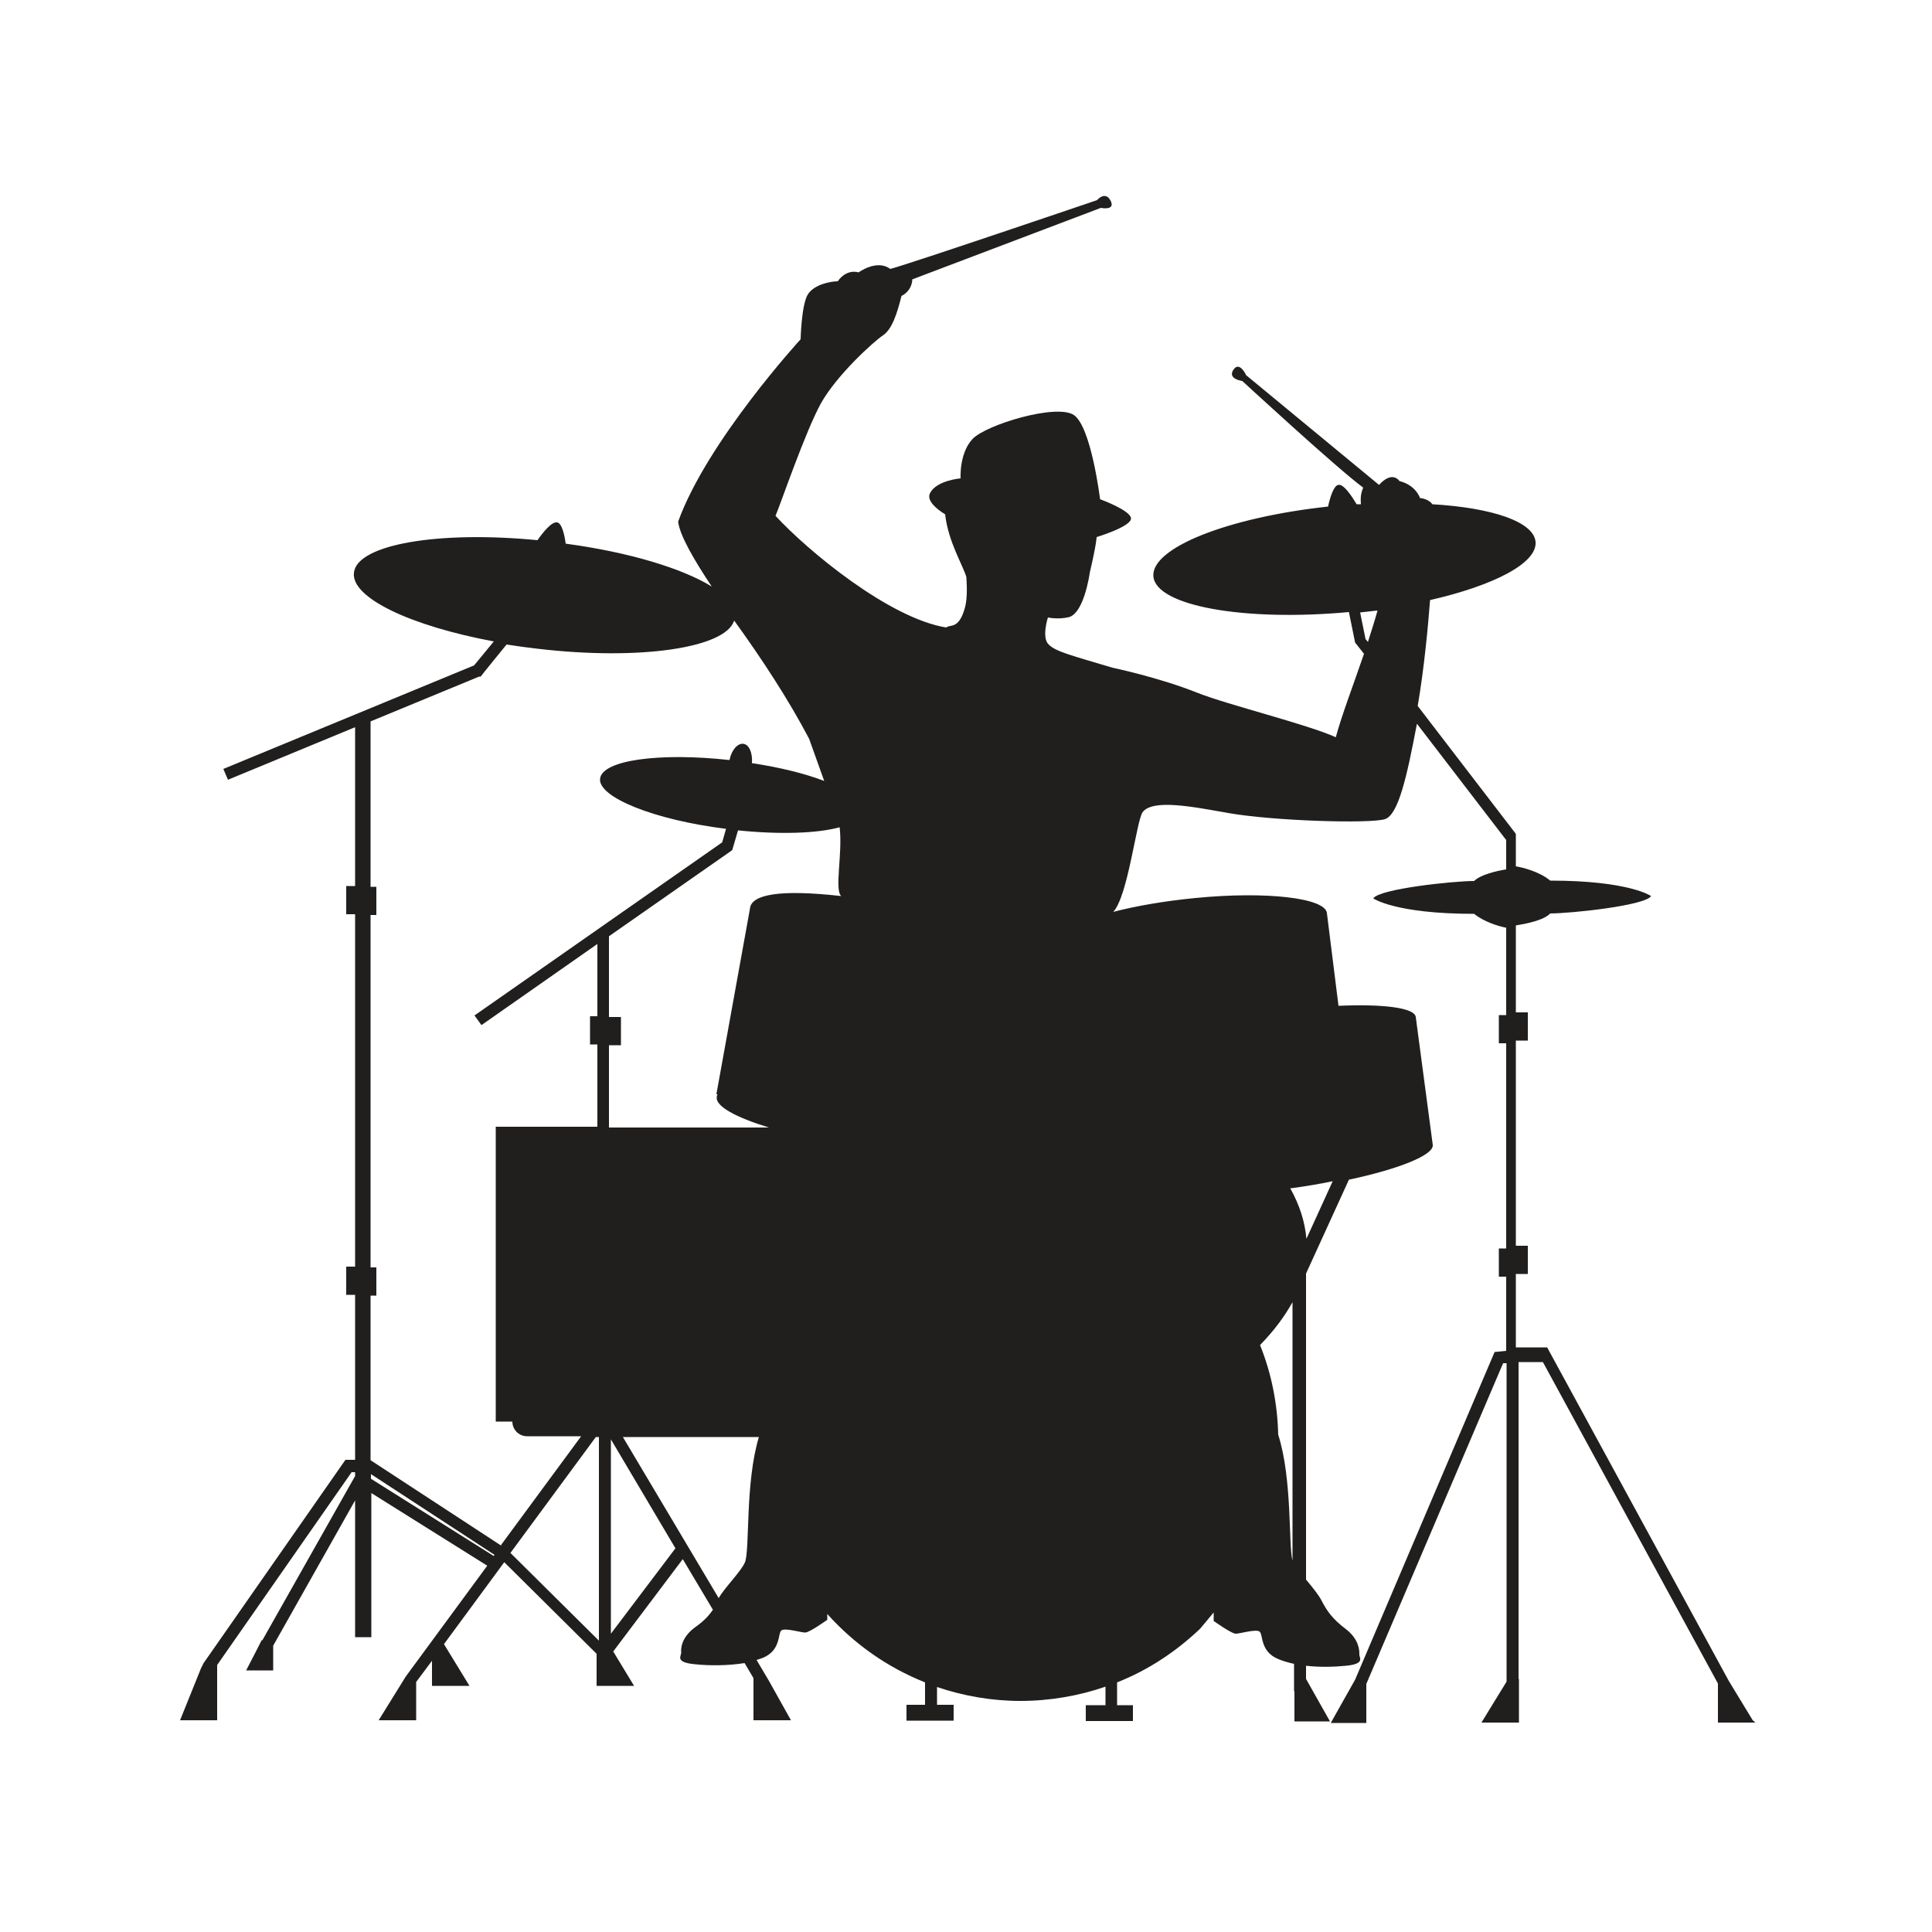 <svg xmlns="http://www.w3.org/2000/svg" viewBox="0 0 500 500"><defs><style> .cls-1 { fill: #211e1e; } </style></defs><g><g id="OBJECTS"><path class="cls-1" d="M453.6,445.2l-6.2-10.2-47-86.3h-8.1v-19h3.1v-7.3h-3.1v-53.1h3.1v-7.3h-3.1v-22.5c2.5-.4,7.2-1.3,8.9-3.1,5.2,0,24.5-2,26.1-4.5h-35.1s35.1,0,35.1,0c0,0-5.6-4-26.1-4-2.9-2.4-7.2-3.4-8.9-3.7v-8.4l-25.4-33.1c1.7-9.9,2.7-20.9,3.2-27.4,16.6-3.8,27.8-9.6,27.3-15.1-.5-5.2-11.3-8.8-26.7-9.7-1.1-1.5-3.2-1.6-3.2-1.6,0,0-1-3.3-5.3-4.4-2.2-2.8-5.3,1-5.3,1l-34.4-28.4s-1.7-3.8-3.3-1.4c-1.6,2.4,2.3,2.9,2.3,2.9,0,0,24.5,22.6,31.3,27.6-.7,1.6-.7,2.9-.6,4.3-.4,0-.7,0-1.1,0-1.2-2-3.4-5.4-4.8-5-1.2.3-2.1,3.3-2.6,5.6-25.9,2.8-45.9,10.7-45.2,18.1.7,7.6,23.4,11.7,50.6,9.2l1.6,7.9,2.3,2.9c-2.7,7.9-5.8,16-7.3,21.6-7.2-3.3-28-8.4-35.8-11.5-10-4-22-6.5-22-6.5-10.3-3.1-14.6-4.1-16.5-6-1.9-1.8-.2-7-.2-7,0,0,2.7.6,5.5-.1,2.7-.8,4.5-6.1,5.4-11.8,1.7-7.3,1.7-8.9,1.7-8.9,0,0,8.9-2.7,8.9-4.8s-8-5-8-5c0,0-2.3-18.8-6.8-21.8-4.5-3-22.7,2.5-26.2,6.2-3.5,3.7-3.1,10.2-3.1,10.2,0,0-6.2.5-7.9,3.8-1,1.9,1.6,4.1,3.9,5.5.8,7.2,4.7,13.3,5.5,16.3.2,3.1.2,6.1-.5,8.3-1.6,5.3-3.8,3.8-4.7,4.7-14.8-2.4-35.8-19.8-44.2-28.9,1.3-3,7.7-21.8,11.8-29.2,4.2-7.4,13.6-15.9,16-17.5,2.4-1.6,3.7-5.8,4.8-10.2,2.9-1.5,2.8-4.3,2.8-4.3l48.8-18.5s3.9.8,2.5-1.9c-1.4-2.6-3.5-.1-3.5-.1,0,0-49.1,16.7-53.5,17.8-3.5-2.6-8.2.9-8.2.9,0,0-3-1.1-5.4,2.3-1.8,0-6.2.8-7.8,3.5-1.6,2.8-1.8,11.5-1.8,11.5,0,0-24.2,26.4-31.7,47.2.4,3.5,4.1,9.9,8.7,16.8-7.6-4.7-21.4-8.9-37.8-11.1-.3-2.3-1-5.3-2.2-5.5-1.4-.3-3.7,2.6-5.1,4.6-25.7-2.5-46.7,1.1-47.5,8.4-.8,6.5,14.7,13.8,36.2,17.8l-5.1,6.2-64.9,26.8,1.2,2.8,32.9-13.6v41.1h-2.3v7.3h2.3v91.2h-2.3v7.3h2.3v42.7h-2.5l-36.7,52.6-.7,1.4-5.4,13.4h9.6v-14.3l34.8-49.9h.9v1l-24,42.5h-.2c0,.1-4,7.8-4,7.8h7v-6.4l21.2-37.6v35.4h4.2v-37.3l30,18.8-21.1,28.7h.1c0,0-.1,0-.1,0l-7,11.3h9.7v-9.9l4.1-5.5v6.5h9.7l-6.6-10.8,15.6-21.2,23.9,23.7v8.3h9.7l-5.4-8.9,18-23.9,7.8,13.1c-1,1.5-2.4,3-4.7,4.6-3.6,2.7-3.6,5.6-3.5,6.5,0,.9-1.7,2.5,3.5,3,3.8.4,8.6.4,12.9-.3l2.3,3.9v10.9h9.7l-5.7-10.2-3.2-5.4c.5-.2,1-.3,1.5-.5,5-2,3.9-6.6,5-7.2,1.1-.6,5,.6,6.1.6s5.7-3.3,5.7-3.3v-1.5c6.9,7.7,15.5,13.8,25.3,17.7v5.8h-4.8v4.1h12.2v-4.1h-4.3v-4.6c6.8,2.3,14.1,3.6,21.6,3.6s15.1-1.3,22-3.7v4.8h-5.1v4.1h12.2v-4.1h-4.1v-5.9c8.1-3.2,15.3-8,21.5-13.9l3.5-4.2v2.2s4.6,3.3,5.7,3.3,5-1.2,6.1-.6c1.1.6,0,5.2,5,7.2,1.2.5,2.6.9,4,1.2v6.7c0,.2,0,.4.1.6v7.6h9.2l-6.2-11v-3.4c3.6.4,7.3.3,10.3,0,5.2-.5,3.4-2.1,3.5-3,0-.9,0-3.8-3.5-6.5-3.6-2.7-5-4.9-6.3-7.4-.7-1.4-2.4-3.5-4-5.4v-79.2l11.1-24.3c13.1-2.8,22-6.4,21.7-9l-4.4-33.1c-.3-2.4-8.4-3.4-20-2.9l-3-24c-.4-3.9-15.6-5.7-34-3.9-8.2.8-15.6,2.1-21.3,3.6,3.8-4,6-23.5,7.6-25.8,2.6-3.5,13.1-1.4,22.1.2,12,2.1,36.8,2.8,40.6,1.6,3.5-1.1,5.7-11,8.3-24.7l23.1,30.1v7.6c-2.6.4-6.7,1.4-8.3,3-5.2,0-24.5,2-26.1,4.5h34.4s-34.4,0-34.4,0c0,0,5.6,4,26.1,4,2.6,2.1,6.3,3.2,8.3,3.6v22.6h-1.9v7.3h1.9v53.1h-1.9v7.3h1.9v19.2l-3,.3-36.1,84.8-6.3,11.2h9.2v-10.1l35.4-83h.9c0,0,0,82.4,0,82.4l-6.5,10.6h9.7v-11.3h-.1v-82h6.3l45.3,83.2v10.1h9.7ZM127.8,402.7l-31.8-20v-1.2l32,20.9-.2.2ZM129.7,400l-33.8-22.1v-42.6h1.5v-7.3h-1.5v-91.2h1.5v-7.3h-1.5v-42.8l28.1-11.6h.4c0-.1,6.7-8.3,6.7-8.3,2.6.4,5.4.8,8.1,1.1,26.4,3.1,48.6-.2,50.8-7.3,7.1,9.8,14.1,20.5,19.4,30.6l3.9,10.9c-5-1.9-11.4-3.5-18.7-4.6.2-2.6-.7-4.8-2.2-5-1.5-.2-3.1,1.6-3.6,4.2-18.1-2-32.9,0-33.5,4.8-.6,4.8,14,10.7,32.6,13l-1,3.5-64.1,44.8,1.8,2.5,30-21v18.7h-1.9v7.3h1.9v21.3h-26.3v76.3h4.3c0,2.1,1.7,3.8,3.8,3.8h14l-20.7,28.1ZM155,424.6l-22.9-22.7,22.1-30h.8v52.7ZM158.1,422.9v-50.4l16.7,28.2-16.7,22.1ZM161.2,371.9h35.2c-3.6,11.9-2.3,29.1-3.6,32.4-1,2.4-5.4,6.7-6.8,9.3l-24.8-41.7ZM194.1,235.1l-8.7,48.1h.3c-.1.2-.2.4-.2.7-.4,2.4,5,5.3,13.5,7.9h-41.4v-21.3h3.1v-7.3h-3.1v-20.9l31.5-22,.4-.3,1.5-5.1c10.8,1.1,20.4.8,26.3-.8.8,6.9-1.4,16.1.4,17.8-15.9-1.8-23.1-.4-23.6,3.1ZM334.3,307.5c3.7-.5,7.2-1.1,10.6-1.8l-6.8,14.9c-.4-4.5-1.8-8.8-4.2-13.1.1,0,.2,0,.3,0ZM334.5,336.9v67c-1.1-4.1,0-21-3.7-32.6-.2-8.2-1.8-16-4.7-23.2,3.7-3.8,6.4-7.5,8.4-11.1ZM354,166.1l-.6-.7-1.4-6.9c1.5-.2,3-.3,4.5-.5-.7,2.6-1.6,5.3-2.5,8.2Z"></path></g></g></svg>